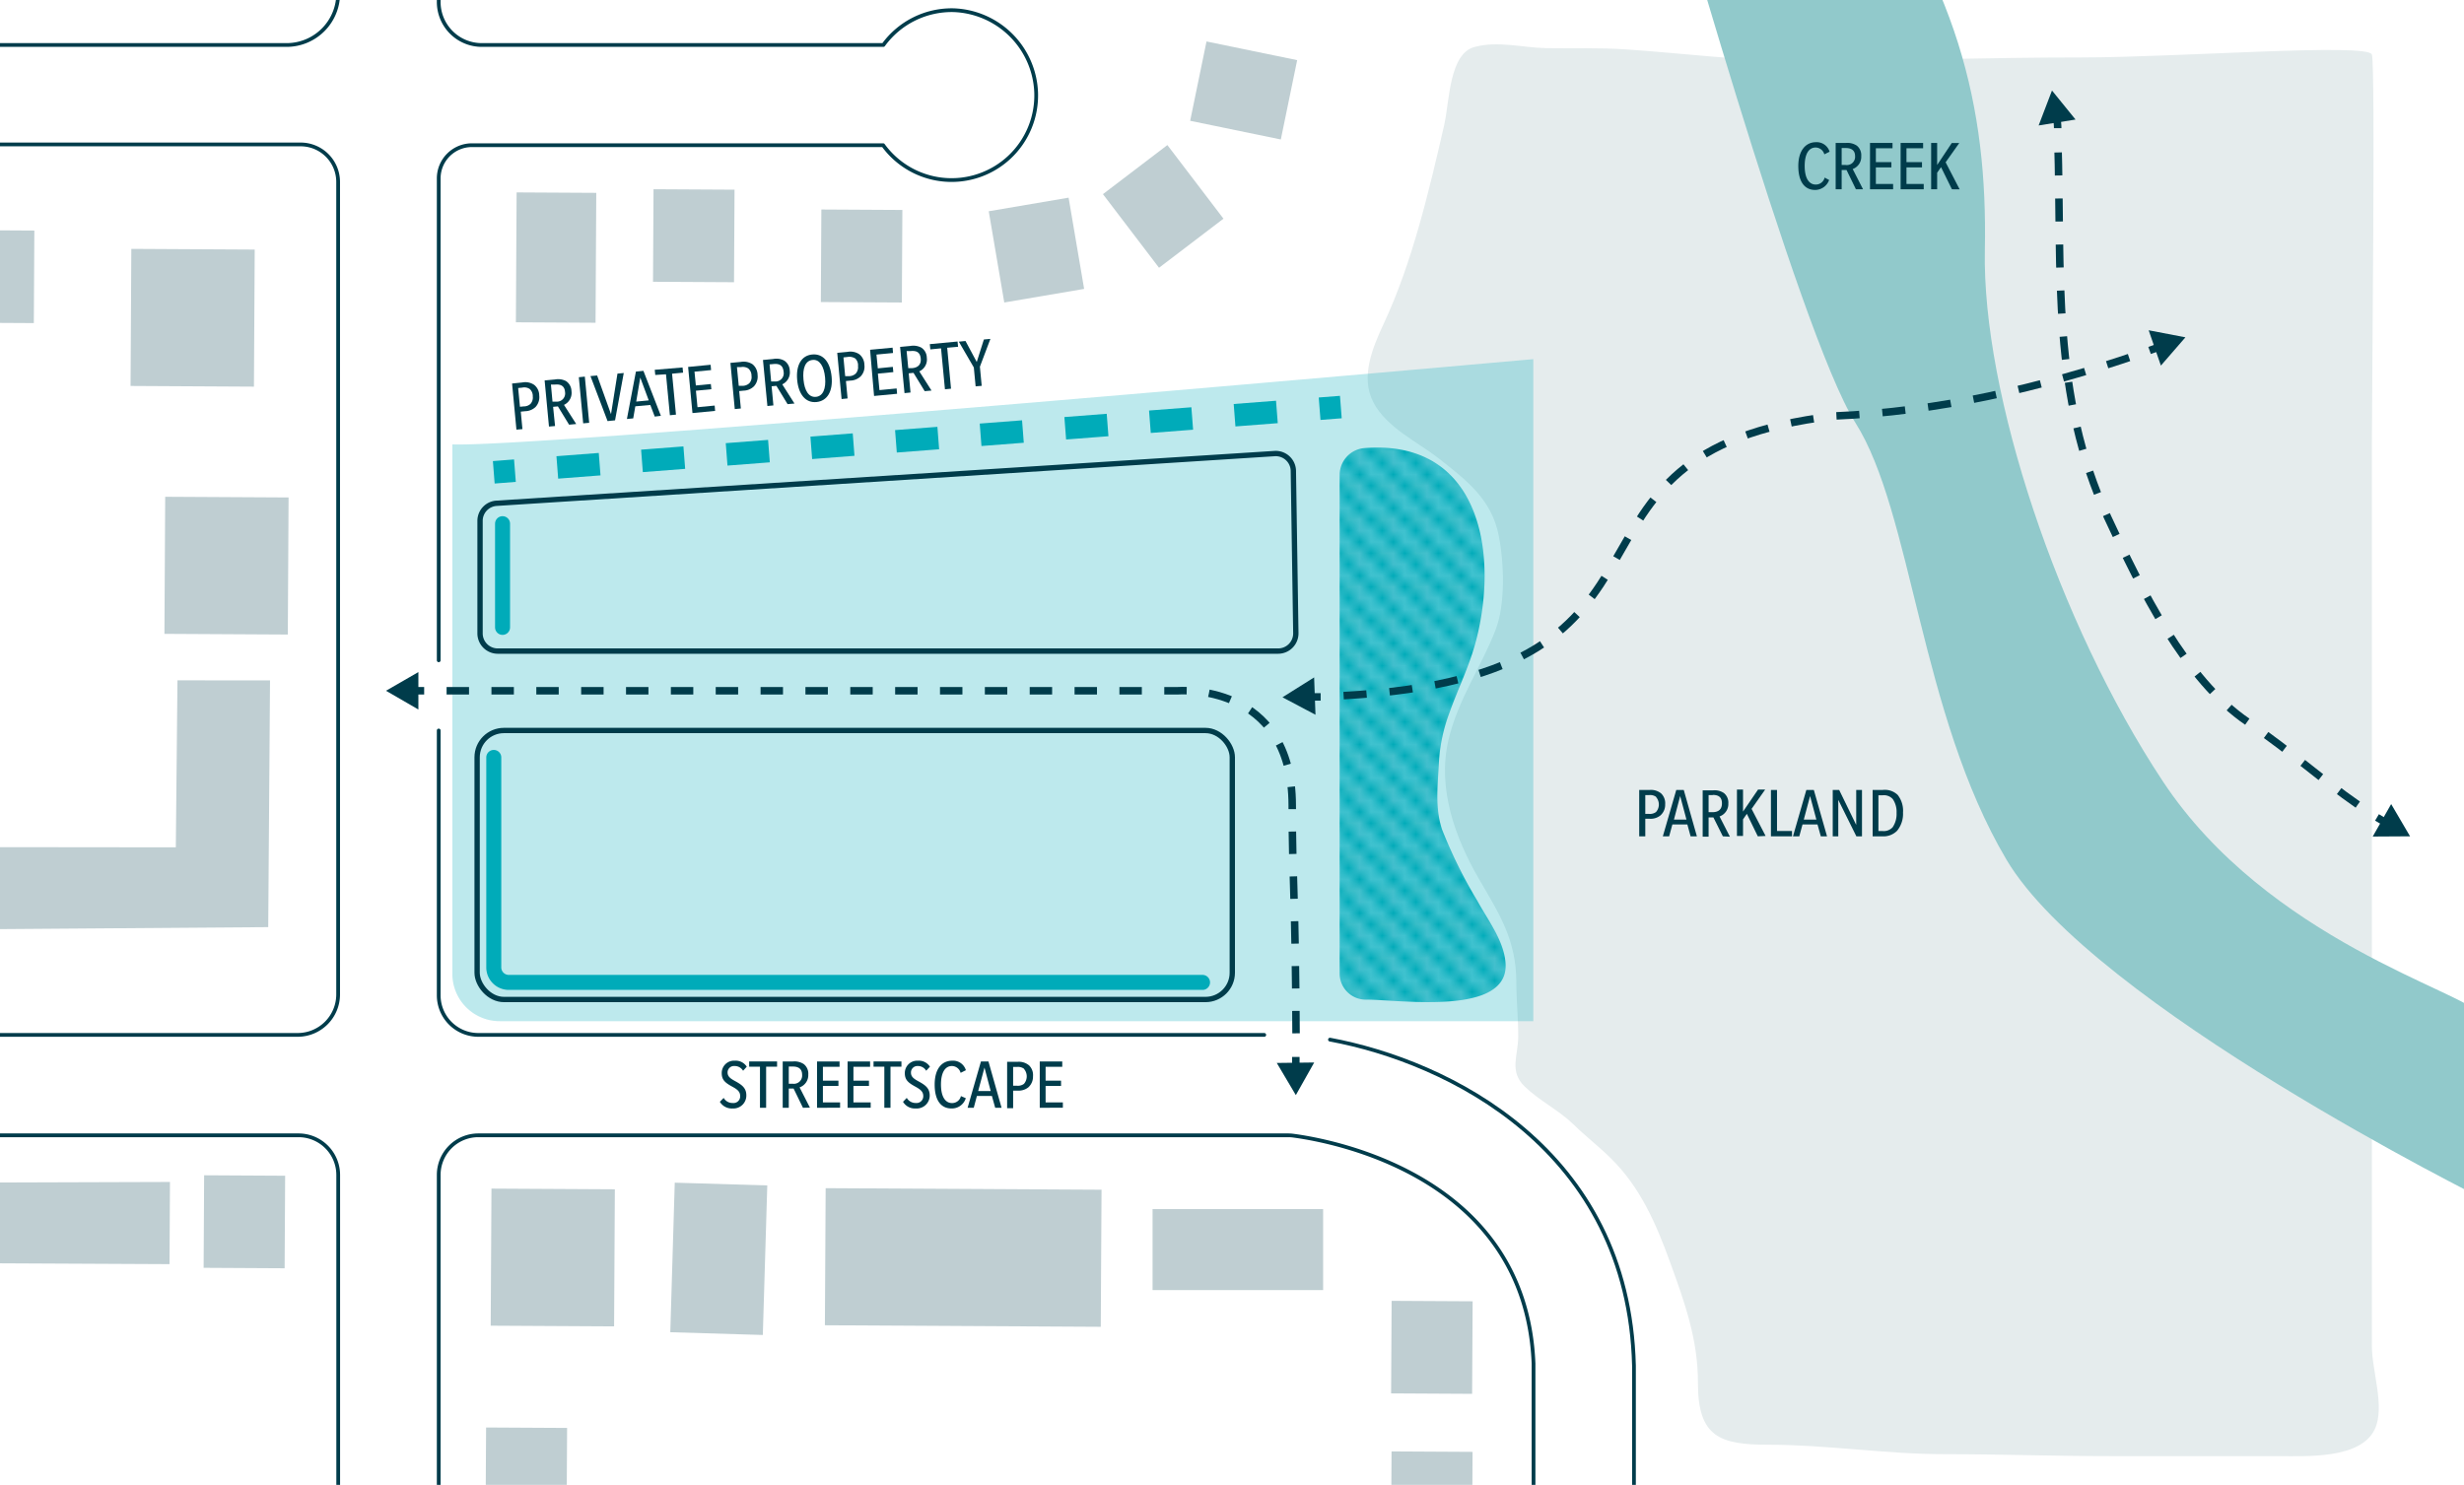<?xml version="1.0" encoding="UTF-8"?>
<svg xmlns="http://www.w3.org/2000/svg" xmlns:xlink="http://www.w3.org/1999/xlink" viewBox="0 0 328.5 198">
  <defs>
    <style>.cls-1,.cls-10,.cls-11,.cls-13,.cls-14,.cls-15,.cls-16,.cls-18,.cls-7,.cls-8{fill:none;}.cls-2,.cls-3{fill:#fff;}.cls-13,.cls-14,.cls-15,.cls-2{stroke:#00abb9;}.cls-13,.cls-14,.cls-15,.cls-16,.cls-18,.cls-2,.cls-7,.cls-8{stroke-miterlimit:10;}.cls-10,.cls-2{stroke-width:0.5px;}.cls-4{fill:#e5eced;}.cls-5{fill:#00abb9;fill-opacity:0.26;}.cls-6{fill:#91c9cb;}.cls-10,.cls-11,.cls-16,.cls-18,.cls-7,.cls-8{stroke:#003c4b;}.cls-8{stroke-dasharray:3.07 3.07;}.cls-9{fill:#003c4b;}.cls-10,.cls-15{stroke-linecap:round;}.cls-10,.cls-11{stroke-linejoin:round;}.cls-11{stroke-width:0.71px;}.cls-12{fill:url(#New_Pattern_14_copy);}.cls-13,.cls-14{stroke-width:3px;}.cls-14{stroke-dasharray:5.66 5.66;}.cls-15{stroke-width:2px;}.cls-16{stroke-dasharray:2.99 2.99;}.cls-17{fill:#bfced2;}.cls-18{stroke-dasharray:3.07 3.07;}</style>
    <pattern id="New_Pattern_14_copy" data-name="New Pattern 14 copy" width="2.88" height="2.88" patternTransform="translate(-3.99 -0.49) scale(1.5)" patternUnits="userSpaceOnUse" viewBox="0 0 2.88 2.88">
      <rect class="cls-1" width="2.88" height="2.88"></rect>
      <line class="cls-2" x1="2.61" y1="2.61" x2="52.11" y2="52.11"></line>
      <line class="cls-2" x1="-0.27" y1="2.61" x2="49.23" y2="52.11"></line>
      <line class="cls-2" x1="-3.15" y1="2.61" x2="46.35" y2="52.11"></line>
      <line class="cls-2" x1="-6.03" y1="2.61" x2="43.47" y2="52.11"></line>
      <line class="cls-2" x1="-8.91" y1="2.61" x2="40.59" y2="52.11"></line>
      <line class="cls-2" x1="-11.79" y1="2.61" x2="37.71" y2="52.11"></line>
      <line class="cls-2" x1="-14.67" y1="2.61" x2="34.83" y2="52.11"></line>
      <line class="cls-2" x1="-17.55" y1="2.61" x2="31.95" y2="52.11"></line>
      <line class="cls-2" x1="-20.43" y1="2.61" x2="29.07" y2="52.11"></line>
      <line class="cls-2" x1="-23.31" y1="2.61" x2="26.19" y2="52.11"></line>
      <line class="cls-2" x1="-26.19" y1="2.61" x2="23.31" y2="52.11"></line>
      <line class="cls-2" x1="-29.07" y1="2.61" x2="20.43" y2="52.11"></line>
      <line class="cls-2" x1="-31.95" y1="2.61" x2="17.55" y2="52.11"></line>
      <line class="cls-2" x1="-34.83" y1="2.61" x2="14.67" y2="52.11"></line>
      <line class="cls-2" x1="-37.71" y1="2.61" x2="11.79" y2="52.11"></line>
      <line class="cls-2" x1="-40.59" y1="2.61" x2="8.91" y2="52.11"></line>
      <line class="cls-2" x1="-43.47" y1="2.61" x2="6.03" y2="52.11"></line>
      <line class="cls-2" x1="-46.35" y1="2.61" x2="3.15" y2="52.11"></line>
      <line class="cls-2" x1="-49.23" y1="2.61" x2="0.27" y2="52.11"></line>
      <line class="cls-2" x1="2.61" y1="-0.27" x2="52.11" y2="49.23"></line>
      <line class="cls-2" x1="-0.27" y1="-0.27" x2="49.23" y2="49.23"></line>
      <line class="cls-2" x1="-3.15" y1="-0.27" x2="46.35" y2="49.23"></line>
      <line class="cls-2" x1="-6.03" y1="-0.27" x2="43.47" y2="49.23"></line>
      <line class="cls-2" x1="-8.91" y1="-0.27" x2="40.59" y2="49.23"></line>
      <line class="cls-2" x1="-11.79" y1="-0.27" x2="37.71" y2="49.23"></line>
      <line class="cls-2" x1="-14.67" y1="-0.27" x2="34.83" y2="49.23"></line>
      <line class="cls-2" x1="-17.55" y1="-0.27" x2="31.95" y2="49.23"></line>
      <line class="cls-2" x1="-20.43" y1="-0.27" x2="29.07" y2="49.23"></line>
      <line class="cls-2" x1="-23.31" y1="-0.27" x2="26.19" y2="49.23"></line>
      <line class="cls-2" x1="-26.19" y1="-0.27" x2="23.31" y2="49.23"></line>
      <line class="cls-2" x1="-29.07" y1="-0.27" x2="20.43" y2="49.23"></line>
      <line class="cls-2" x1="-31.95" y1="-0.27" x2="17.55" y2="49.23"></line>
      <line class="cls-2" x1="-34.83" y1="-0.27" x2="14.67" y2="49.23"></line>
      <line class="cls-2" x1="-37.71" y1="-0.27" x2="11.79" y2="49.23"></line>
      <line class="cls-2" x1="-40.59" y1="-0.27" x2="8.91" y2="49.23"></line>
      <line class="cls-2" x1="-43.47" y1="-0.27" x2="6.03" y2="49.23"></line>
      <line class="cls-2" x1="-46.35" y1="-0.27" x2="3.15" y2="49.23"></line>
      <line class="cls-2" x1="-49.23" y1="-0.27" x2="0.27" y2="49.23"></line>
      <line class="cls-2" x1="2.61" y1="-3.15" x2="52.11" y2="46.35"></line>
      <line class="cls-2" x1="-0.27" y1="-3.15" x2="49.23" y2="46.35"></line>
      <line class="cls-2" x1="-3.15" y1="-3.15" x2="46.35" y2="46.35"></line>
      <line class="cls-2" x1="-6.03" y1="-3.15" x2="43.47" y2="46.35"></line>
      <line class="cls-2" x1="-8.91" y1="-3.15" x2="40.59" y2="46.35"></line>
      <line class="cls-2" x1="-11.79" y1="-3.15" x2="37.71" y2="46.35"></line>
      <line class="cls-2" x1="-14.67" y1="-3.15" x2="34.83" y2="46.35"></line>
      <line class="cls-2" x1="-17.55" y1="-3.15" x2="31.95" y2="46.35"></line>
      <line class="cls-2" x1="-20.43" y1="-3.15" x2="29.07" y2="46.35"></line>
      <line class="cls-2" x1="-23.31" y1="-3.15" x2="26.19" y2="46.35"></line>
      <line class="cls-2" x1="-26.19" y1="-3.15" x2="23.31" y2="46.35"></line>
      <line class="cls-2" x1="-29.07" y1="-3.15" x2="20.43" y2="46.35"></line>
      <line class="cls-2" x1="-31.95" y1="-3.15" x2="17.55" y2="46.35"></line>
      <line class="cls-2" x1="-34.83" y1="-3.15" x2="14.67" y2="46.35"></line>
      <line class="cls-2" x1="-37.71" y1="-3.15" x2="11.79" y2="46.35"></line>
      <line class="cls-2" x1="-40.59" y1="-3.15" x2="8.91" y2="46.35"></line>
      <line class="cls-2" x1="-43.47" y1="-3.15" x2="6.03" y2="46.35"></line>
      <line class="cls-2" x1="-46.35" y1="-3.15" x2="3.15" y2="46.35"></line>
      <line class="cls-2" x1="-49.23" y1="-3.15" x2="0.27" y2="46.35"></line>
      <line class="cls-2" x1="2.61" y1="-6.03" x2="52.11" y2="43.47"></line>
      <line class="cls-2" x1="-0.27" y1="-6.03" x2="49.23" y2="43.47"></line>
      <line class="cls-2" x1="-3.15" y1="-6.03" x2="46.35" y2="43.47"></line>
      <line class="cls-2" x1="-6.03" y1="-6.03" x2="43.47" y2="43.47"></line>
      <line class="cls-2" x1="-8.91" y1="-6.03" x2="40.59" y2="43.47"></line>
      <line class="cls-2" x1="-11.79" y1="-6.03" x2="37.71" y2="43.47"></line>
      <line class="cls-2" x1="-14.67" y1="-6.03" x2="34.83" y2="43.47"></line>
      <line class="cls-2" x1="-17.55" y1="-6.03" x2="31.95" y2="43.47"></line>
      <line class="cls-2" x1="-20.43" y1="-6.03" x2="29.07" y2="43.47"></line>
      <line class="cls-2" x1="-23.31" y1="-6.03" x2="26.19" y2="43.47"></line>
      <line class="cls-2" x1="-26.19" y1="-6.03" x2="23.31" y2="43.47"></line>
      <line class="cls-2" x1="-29.07" y1="-6.03" x2="20.43" y2="43.47"></line>
      <line class="cls-2" x1="-31.95" y1="-6.03" x2="17.55" y2="43.47"></line>
      <line class="cls-2" x1="-34.83" y1="-6.03" x2="14.67" y2="43.47"></line>
      <line class="cls-2" x1="-37.71" y1="-6.03" x2="11.79" y2="43.47"></line>
      <line class="cls-2" x1="-40.59" y1="-6.03" x2="8.91" y2="43.47"></line>
      <line class="cls-2" x1="-43.47" y1="-6.03" x2="6.03" y2="43.47"></line>
      <line class="cls-2" x1="-46.35" y1="-6.03" x2="3.15" y2="43.47"></line>
      <line class="cls-2" x1="-49.23" y1="-6.03" x2="0.27" y2="43.47"></line>
      <line class="cls-2" x1="2.61" y1="-8.91" x2="52.11" y2="40.59"></line>
      <line class="cls-2" x1="-0.27" y1="-8.91" x2="49.23" y2="40.59"></line>
      <line class="cls-2" x1="-3.15" y1="-8.91" x2="46.35" y2="40.59"></line>
      <line class="cls-2" x1="-6.03" y1="-8.91" x2="43.47" y2="40.59"></line>
      <line class="cls-2" x1="-8.91" y1="-8.91" x2="40.59" y2="40.59"></line>
      <line class="cls-2" x1="-11.79" y1="-8.91" x2="37.71" y2="40.59"></line>
      <line class="cls-2" x1="-14.67" y1="-8.91" x2="34.83" y2="40.59"></line>
      <line class="cls-2" x1="-17.55" y1="-8.91" x2="31.95" y2="40.59"></line>
      <line class="cls-2" x1="-20.43" y1="-8.91" x2="29.07" y2="40.59"></line>
      <line class="cls-2" x1="-23.31" y1="-8.91" x2="26.19" y2="40.59"></line>
      <line class="cls-2" x1="-26.19" y1="-8.91" x2="23.31" y2="40.59"></line>
      <line class="cls-2" x1="-29.07" y1="-8.91" x2="20.43" y2="40.59"></line>
      <line class="cls-2" x1="-31.95" y1="-8.91" x2="17.55" y2="40.59"></line>
      <line class="cls-2" x1="-34.83" y1="-8.91" x2="14.67" y2="40.59"></line>
      <line class="cls-2" x1="-37.71" y1="-8.91" x2="11.79" y2="40.59"></line>
      <line class="cls-2" x1="-40.59" y1="-8.91" x2="8.91" y2="40.59"></line>
      <line class="cls-2" x1="-43.47" y1="-8.91" x2="6.03" y2="40.59"></line>
      <line class="cls-2" x1="-46.35" y1="-8.91" x2="3.15" y2="40.59"></line>
      <line class="cls-2" x1="-49.23" y1="-8.91" x2="0.27" y2="40.59"></line>
      <line class="cls-2" x1="2.61" y1="-11.79" x2="52.11" y2="37.71"></line>
      <line class="cls-2" x1="-0.27" y1="-11.79" x2="49.23" y2="37.71"></line>
      <line class="cls-2" x1="-3.15" y1="-11.79" x2="46.35" y2="37.71"></line>
      <line class="cls-2" x1="-6.03" y1="-11.79" x2="43.47" y2="37.71"></line>
      <line class="cls-2" x1="-8.91" y1="-11.79" x2="40.59" y2="37.71"></line>
      <line class="cls-2" x1="-11.79" y1="-11.79" x2="37.71" y2="37.71"></line>
      <line class="cls-2" x1="-14.67" y1="-11.79" x2="34.83" y2="37.71"></line>
      <line class="cls-2" x1="-17.55" y1="-11.79" x2="31.95" y2="37.71"></line>
      <line class="cls-2" x1="-20.43" y1="-11.79" x2="29.07" y2="37.71"></line>
      <line class="cls-2" x1="-23.31" y1="-11.79" x2="26.19" y2="37.71"></line>
      <line class="cls-2" x1="-26.19" y1="-11.79" x2="23.31" y2="37.71"></line>
      <line class="cls-2" x1="-29.07" y1="-11.79" x2="20.43" y2="37.71"></line>
      <line class="cls-2" x1="-31.95" y1="-11.79" x2="17.55" y2="37.71"></line>
      <line class="cls-2" x1="-34.83" y1="-11.79" x2="14.67" y2="37.71"></line>
      <line class="cls-2" x1="-37.71" y1="-11.79" x2="11.79" y2="37.71"></line>
      <line class="cls-2" x1="-40.59" y1="-11.79" x2="8.91" y2="37.71"></line>
      <line class="cls-2" x1="-43.47" y1="-11.79" x2="6.03" y2="37.71"></line>
      <line class="cls-2" x1="-46.35" y1="-11.79" x2="3.15" y2="37.71"></line>
      <line class="cls-2" x1="-49.23" y1="-11.79" x2="0.27" y2="37.71"></line>
      <line class="cls-2" x1="2.61" y1="-14.67" x2="52.11" y2="34.83"></line>
      <line class="cls-2" x1="-0.27" y1="-14.67" x2="49.23" y2="34.83"></line>
      <line class="cls-2" x1="-3.15" y1="-14.67" x2="46.35" y2="34.83"></line>
      <line class="cls-2" x1="-6.03" y1="-14.67" x2="43.47" y2="34.83"></line>
      <line class="cls-2" x1="-8.91" y1="-14.67" x2="40.59" y2="34.83"></line>
      <line class="cls-2" x1="-11.79" y1="-14.67" x2="37.71" y2="34.83"></line>
      <line class="cls-2" x1="-14.67" y1="-14.67" x2="34.83" y2="34.83"></line>
      <line class="cls-2" x1="-17.55" y1="-14.67" x2="31.95" y2="34.83"></line>
      <line class="cls-2" x1="-20.43" y1="-14.67" x2="29.07" y2="34.83"></line>
      <line class="cls-2" x1="-23.31" y1="-14.67" x2="26.19" y2="34.83"></line>
      <line class="cls-2" x1="-26.19" y1="-14.67" x2="23.31" y2="34.83"></line>
      <line class="cls-2" x1="-29.07" y1="-14.67" x2="20.43" y2="34.83"></line>
      <line class="cls-2" x1="-31.95" y1="-14.67" x2="17.55" y2="34.83"></line>
      <line class="cls-2" x1="-34.83" y1="-14.67" x2="14.67" y2="34.83"></line>
      <line class="cls-2" x1="-37.71" y1="-14.67" x2="11.79" y2="34.83"></line>
      <line class="cls-2" x1="-40.59" y1="-14.67" x2="8.91" y2="34.83"></line>
      <line class="cls-2" x1="-43.47" y1="-14.67" x2="6.03" y2="34.83"></line>
      <line class="cls-2" x1="-46.35" y1="-14.67" x2="3.15" y2="34.83"></line>
      <line class="cls-2" x1="-49.23" y1="-14.67" x2="0.27" y2="34.83"></line>
      <line class="cls-2" x1="2.61" y1="-17.55" x2="52.11" y2="31.95"></line>
      <line class="cls-2" x1="-0.27" y1="-17.55" x2="49.23" y2="31.95"></line>
      <line class="cls-2" x1="-3.15" y1="-17.55" x2="46.35" y2="31.95"></line>
      <line class="cls-2" x1="-6.03" y1="-17.55" x2="43.47" y2="31.95"></line>
      <line class="cls-2" x1="-8.91" y1="-17.55" x2="40.59" y2="31.95"></line>
      <line class="cls-2" x1="-11.79" y1="-17.55" x2="37.71" y2="31.95"></line>
      <line class="cls-2" x1="-14.67" y1="-17.55" x2="34.83" y2="31.95"></line>
      <line class="cls-2" x1="-17.55" y1="-17.55" x2="31.95" y2="31.95"></line>
      <line class="cls-2" x1="-20.43" y1="-17.55" x2="29.07" y2="31.95"></line>
      <line class="cls-2" x1="-23.31" y1="-17.55" x2="26.19" y2="31.95"></line>
      <line class="cls-2" x1="-26.19" y1="-17.55" x2="23.31" y2="31.95"></line>
      <line class="cls-2" x1="-29.07" y1="-17.55" x2="20.43" y2="31.95"></line>
      <line class="cls-2" x1="-31.95" y1="-17.55" x2="17.55" y2="31.95"></line>
      <line class="cls-2" x1="-34.83" y1="-17.55" x2="14.67" y2="31.95"></line>
      <line class="cls-2" x1="-37.71" y1="-17.55" x2="11.79" y2="31.95"></line>
      <line class="cls-2" x1="-40.59" y1="-17.55" x2="8.91" y2="31.95"></line>
      <line class="cls-2" x1="-43.47" y1="-17.55" x2="6.03" y2="31.95"></line>
      <line class="cls-2" x1="-46.35" y1="-17.55" x2="3.15" y2="31.95"></line>
      <line class="cls-2" x1="-49.23" y1="-17.55" x2="0.27" y2="31.95"></line>
      <line class="cls-2" x1="2.61" y1="-20.43" x2="52.11" y2="29.07"></line>
      <line class="cls-2" x1="-0.27" y1="-20.43" x2="49.23" y2="29.07"></line>
      <line class="cls-2" x1="-3.15" y1="-20.43" x2="46.35" y2="29.07"></line>
      <line class="cls-2" x1="-6.03" y1="-20.43" x2="43.47" y2="29.07"></line>
      <line class="cls-2" x1="-8.91" y1="-20.43" x2="40.59" y2="29.07"></line>
      <line class="cls-2" x1="-11.79" y1="-20.43" x2="37.71" y2="29.07"></line>
      <line class="cls-2" x1="-14.67" y1="-20.43" x2="34.83" y2="29.07"></line>
      <line class="cls-2" x1="-17.55" y1="-20.43" x2="31.95" y2="29.07"></line>
      <line class="cls-2" x1="-20.43" y1="-20.43" x2="29.07" y2="29.07"></line>
      <line class="cls-2" x1="-23.31" y1="-20.43" x2="26.19" y2="29.07"></line>
      <line class="cls-2" x1="-26.19" y1="-20.43" x2="23.31" y2="29.07"></line>
      <line class="cls-2" x1="-29.07" y1="-20.43" x2="20.43" y2="29.07"></line>
      <line class="cls-2" x1="-31.95" y1="-20.43" x2="17.55" y2="29.07"></line>
      <line class="cls-2" x1="-34.83" y1="-20.43" x2="14.67" y2="29.07"></line>
      <line class="cls-2" x1="-37.71" y1="-20.43" x2="11.79" y2="29.07"></line>
      <line class="cls-2" x1="-40.59" y1="-20.43" x2="8.91" y2="29.07"></line>
      <line class="cls-2" x1="-43.47" y1="-20.43" x2="6.03" y2="29.07"></line>
      <line class="cls-2" x1="-46.35" y1="-20.43" x2="3.15" y2="29.07"></line>
      <line class="cls-2" x1="-49.23" y1="-20.43" x2="0.27" y2="29.07"></line>
      <line class="cls-2" x1="2.61" y1="-23.31" x2="52.11" y2="26.19"></line>
      <line class="cls-2" x1="-0.27" y1="-23.31" x2="49.23" y2="26.19"></line>
      <line class="cls-2" x1="-3.15" y1="-23.31" x2="46.35" y2="26.19"></line>
      <line class="cls-2" x1="-6.03" y1="-23.31" x2="43.47" y2="26.19"></line>
      <line class="cls-2" x1="-8.91" y1="-23.31" x2="40.59" y2="26.19"></line>
      <line class="cls-2" x1="-11.79" y1="-23.31" x2="37.71" y2="26.19"></line>
      <line class="cls-2" x1="-14.67" y1="-23.31" x2="34.83" y2="26.19"></line>
      <line class="cls-2" x1="-17.55" y1="-23.31" x2="31.95" y2="26.19"></line>
      <line class="cls-2" x1="-20.43" y1="-23.31" x2="29.07" y2="26.19"></line>
      <line class="cls-2" x1="-23.31" y1="-23.31" x2="26.19" y2="26.19"></line>
      <line class="cls-2" x1="-26.19" y1="-23.31" x2="23.31" y2="26.19"></line>
      <line class="cls-2" x1="-29.07" y1="-23.31" x2="20.43" y2="26.19"></line>
      <line class="cls-2" x1="-31.95" y1="-23.31" x2="17.55" y2="26.19"></line>
      <line class="cls-2" x1="-34.83" y1="-23.31" x2="14.67" y2="26.19"></line>
      <line class="cls-2" x1="-37.71" y1="-23.31" x2="11.79" y2="26.19"></line>
      <line class="cls-2" x1="-40.59" y1="-23.31" x2="8.91" y2="26.19"></line>
      <line class="cls-2" x1="-43.47" y1="-23.31" x2="6.03" y2="26.19"></line>
      <line class="cls-2" x1="-46.35" y1="-23.31" x2="3.15" y2="26.19"></line>
      <line class="cls-2" x1="-49.23" y1="-23.31" x2="0.27" y2="26.19"></line>
      <line class="cls-2" x1="2.61" y1="-26.19" x2="52.11" y2="23.31"></line>
      <line class="cls-2" x1="-0.27" y1="-26.19" x2="49.23" y2="23.31"></line>
      <line class="cls-2" x1="-3.15" y1="-26.19" x2="46.35" y2="23.31"></line>
      <line class="cls-2" x1="-6.03" y1="-26.19" x2="43.47" y2="23.31"></line>
      <line class="cls-2" x1="-8.91" y1="-26.19" x2="40.59" y2="23.31"></line>
      <line class="cls-2" x1="-11.79" y1="-26.19" x2="37.71" y2="23.31"></line>
      <line class="cls-2" x1="-14.67" y1="-26.19" x2="34.83" y2="23.31"></line>
      <line class="cls-2" x1="-17.55" y1="-26.19" x2="31.95" y2="23.31"></line>
      <line class="cls-2" x1="-20.43" y1="-26.19" x2="29.07" y2="23.31"></line>
      <line class="cls-2" x1="-23.31" y1="-26.19" x2="26.19" y2="23.31"></line>
      <line class="cls-2" x1="-26.19" y1="-26.19" x2="23.31" y2="23.31"></line>
      <line class="cls-2" x1="-29.07" y1="-26.19" x2="20.43" y2="23.31"></line>
      <line class="cls-2" x1="-31.95" y1="-26.19" x2="17.55" y2="23.31"></line>
      <line class="cls-2" x1="-34.83" y1="-26.19" x2="14.67" y2="23.31"></line>
      <line class="cls-2" x1="-37.71" y1="-26.19" x2="11.79" y2="23.31"></line>
      <line class="cls-2" x1="-40.59" y1="-26.19" x2="8.91" y2="23.31"></line>
      <line class="cls-2" x1="-43.47" y1="-26.19" x2="6.03" y2="23.31"></line>
      <line class="cls-2" x1="-46.35" y1="-26.19" x2="3.15" y2="23.31"></line>
      <line class="cls-2" x1="-49.23" y1="-26.19" x2="0.27" y2="23.31"></line>
      <line class="cls-2" x1="2.61" y1="-29.07" x2="52.11" y2="20.43"></line>
      <line class="cls-2" x1="-0.27" y1="-29.07" x2="49.23" y2="20.43"></line>
      <line class="cls-2" x1="-3.15" y1="-29.07" x2="46.35" y2="20.43"></line>
      <line class="cls-2" x1="-6.03" y1="-29.07" x2="43.47" y2="20.43"></line>
      <line class="cls-2" x1="-8.91" y1="-29.07" x2="40.59" y2="20.43"></line>
      <line class="cls-2" x1="-11.79" y1="-29.07" x2="37.71" y2="20.43"></line>
      <line class="cls-2" x1="-14.67" y1="-29.07" x2="34.83" y2="20.43"></line>
      <line class="cls-2" x1="-17.55" y1="-29.07" x2="31.95" y2="20.43"></line>
      <line class="cls-2" x1="-20.43" y1="-29.07" x2="29.07" y2="20.43"></line>
      <line class="cls-2" x1="-23.31" y1="-29.07" x2="26.19" y2="20.43"></line>
      <line class="cls-2" x1="-26.19" y1="-29.07" x2="23.31" y2="20.43"></line>
      <line class="cls-2" x1="-29.07" y1="-29.07" x2="20.43" y2="20.43"></line>
      <line class="cls-2" x1="-31.95" y1="-29.07" x2="17.55" y2="20.43"></line>
      <line class="cls-2" x1="-34.83" y1="-29.07" x2="14.67" y2="20.43"></line>
      <line class="cls-2" x1="-37.71" y1="-29.07" x2="11.79" y2="20.43"></line>
      <line class="cls-2" x1="-40.59" y1="-29.07" x2="8.91" y2="20.43"></line>
      <line class="cls-2" x1="-43.47" y1="-29.07" x2="6.03" y2="20.43"></line>
      <line class="cls-2" x1="-46.35" y1="-29.07" x2="3.15" y2="20.43"></line>
      <line class="cls-2" x1="-49.23" y1="-29.07" x2="0.27" y2="20.43"></line>
      <line class="cls-2" x1="2.61" y1="-31.95" x2="52.11" y2="17.55"></line>
      <line class="cls-2" x1="-0.27" y1="-31.95" x2="49.23" y2="17.55"></line>
      <line class="cls-2" x1="-3.15" y1="-31.95" x2="46.35" y2="17.55"></line>
      <line class="cls-2" x1="-6.03" y1="-31.95" x2="43.47" y2="17.55"></line>
      <line class="cls-2" x1="-8.91" y1="-31.95" x2="40.59" y2="17.55"></line>
      <line class="cls-2" x1="-11.79" y1="-31.95" x2="37.71" y2="17.55"></line>
      <line class="cls-2" x1="-14.67" y1="-31.95" x2="34.83" y2="17.55"></line>
      <line class="cls-2" x1="-17.55" y1="-31.95" x2="31.95" y2="17.55"></line>
      <line class="cls-2" x1="-20.43" y1="-31.95" x2="29.07" y2="17.55"></line>
      <line class="cls-2" x1="-23.31" y1="-31.95" x2="26.19" y2="17.55"></line>
      <line class="cls-2" x1="-26.19" y1="-31.95" x2="23.31" y2="17.55"></line>
      <line class="cls-2" x1="-29.07" y1="-31.95" x2="20.43" y2="17.55"></line>
      <line class="cls-2" x1="-31.95" y1="-31.95" x2="17.55" y2="17.55"></line>
      <line class="cls-2" x1="-34.83" y1="-31.95" x2="14.67" y2="17.55"></line>
      <line class="cls-2" x1="-37.71" y1="-31.95" x2="11.79" y2="17.55"></line>
      <line class="cls-2" x1="-40.59" y1="-31.95" x2="8.91" y2="17.55"></line>
      <line class="cls-2" x1="-43.47" y1="-31.95" x2="6.03" y2="17.55"></line>
      <line class="cls-2" x1="-46.35" y1="-31.95" x2="3.15" y2="17.55"></line>
      <line class="cls-2" x1="-49.23" y1="-31.95" x2="0.27" y2="17.55"></line>
      <line class="cls-2" x1="2.61" y1="-34.83" x2="52.11" y2="14.67"></line>
      <line class="cls-2" x1="-0.27" y1="-34.83" x2="49.23" y2="14.67"></line>
      <line class="cls-2" x1="-3.15" y1="-34.83" x2="46.35" y2="14.67"></line>
      <line class="cls-2" x1="-6.03" y1="-34.83" x2="43.47" y2="14.67"></line>
      <line class="cls-2" x1="-8.91" y1="-34.83" x2="40.59" y2="14.67"></line>
      <line class="cls-2" x1="-11.79" y1="-34.83" x2="37.71" y2="14.67"></line>
      <line class="cls-2" x1="-14.67" y1="-34.83" x2="34.83" y2="14.67"></line>
      <line class="cls-2" x1="-17.55" y1="-34.83" x2="31.95" y2="14.67"></line>
      <line class="cls-2" x1="-20.43" y1="-34.83" x2="29.07" y2="14.67"></line>
      <line class="cls-2" x1="-23.31" y1="-34.83" x2="26.19" y2="14.67"></line>
      <line class="cls-2" x1="-26.19" y1="-34.83" x2="23.31" y2="14.67"></line>
      <line class="cls-2" x1="-29.07" y1="-34.83" x2="20.43" y2="14.67"></line>
      <line class="cls-2" x1="-31.95" y1="-34.83" x2="17.55" y2="14.67"></line>
      <line class="cls-2" x1="-34.83" y1="-34.83" x2="14.67" y2="14.67"></line>
      <line class="cls-2" x1="-37.71" y1="-34.83" x2="11.79" y2="14.67"></line>
      <line class="cls-2" x1="-40.59" y1="-34.83" x2="8.91" y2="14.67"></line>
      <line class="cls-2" x1="-43.47" y1="-34.83" x2="6.03" y2="14.67"></line>
      <line class="cls-2" x1="-46.35" y1="-34.83" x2="3.15" y2="14.67"></line>
      <line class="cls-2" x1="-49.23" y1="-34.83" x2="0.27" y2="14.67"></line>
      <line class="cls-2" x1="2.61" y1="-37.71" x2="52.11" y2="11.79"></line>
      <line class="cls-2" x1="-0.27" y1="-37.71" x2="49.23" y2="11.79"></line>
      <line class="cls-2" x1="-3.15" y1="-37.71" x2="46.35" y2="11.79"></line>
      <line class="cls-2" x1="-6.03" y1="-37.71" x2="43.47" y2="11.79"></line>
      <line class="cls-2" x1="-8.91" y1="-37.71" x2="40.59" y2="11.79"></line>
      <line class="cls-2" x1="-11.79" y1="-37.71" x2="37.71" y2="11.79"></line>
      <line class="cls-2" x1="-14.67" y1="-37.71" x2="34.83" y2="11.79"></line>
      <line class="cls-2" x1="-17.55" y1="-37.71" x2="31.95" y2="11.79"></line>
      <line class="cls-2" x1="-20.43" y1="-37.71" x2="29.07" y2="11.79"></line>
      <line class="cls-2" x1="-23.31" y1="-37.71" x2="26.19" y2="11.79"></line>
      <line class="cls-2" x1="-26.19" y1="-37.71" x2="23.31" y2="11.79"></line>
      <line class="cls-2" x1="-29.07" y1="-37.71" x2="20.43" y2="11.79"></line>
      <line class="cls-2" x1="-31.95" y1="-37.71" x2="17.55" y2="11.79"></line>
      <line class="cls-2" x1="-34.83" y1="-37.71" x2="14.67" y2="11.79"></line>
      <line class="cls-2" x1="-37.71" y1="-37.71" x2="11.79" y2="11.79"></line>
      <line class="cls-2" x1="-40.59" y1="-37.71" x2="8.91" y2="11.79"></line>
      <line class="cls-2" x1="-43.47" y1="-37.71" x2="6.03" y2="11.79"></line>
      <line class="cls-2" x1="-46.35" y1="-37.71" x2="3.15" y2="11.79"></line>
      <line class="cls-2" x1="-49.23" y1="-37.71" x2="0.27" y2="11.79"></line>
      <line class="cls-2" x1="2.61" y1="-40.59" x2="52.11" y2="8.91"></line>
      <line class="cls-2" x1="-0.27" y1="-40.59" x2="49.23" y2="8.91"></line>
      <line class="cls-2" x1="-3.15" y1="-40.59" x2="46.35" y2="8.91"></line>
      <line class="cls-2" x1="-6.03" y1="-40.59" x2="43.47" y2="8.91"></line>
      <line class="cls-2" x1="-8.91" y1="-40.59" x2="40.59" y2="8.91"></line>
      <line class="cls-2" x1="-11.79" y1="-40.59" x2="37.71" y2="8.91"></line>
      <line class="cls-2" x1="-14.67" y1="-40.59" x2="34.83" y2="8.91"></line>
      <line class="cls-2" x1="-17.55" y1="-40.59" x2="31.95" y2="8.91"></line>
      <line class="cls-2" x1="-20.43" y1="-40.59" x2="29.07" y2="8.91"></line>
      <line class="cls-2" x1="-23.31" y1="-40.59" x2="26.19" y2="8.91"></line>
      <line class="cls-2" x1="-26.19" y1="-40.59" x2="23.31" y2="8.91"></line>
      <line class="cls-2" x1="-29.07" y1="-40.59" x2="20.43" y2="8.91"></line>
      <line class="cls-2" x1="-31.95" y1="-40.59" x2="17.55" y2="8.91"></line>
      <line class="cls-2" x1="-34.83" y1="-40.59" x2="14.67" y2="8.91"></line>
      <line class="cls-2" x1="-37.71" y1="-40.59" x2="11.79" y2="8.91"></line>
      <line class="cls-2" x1="-40.59" y1="-40.59" x2="8.91" y2="8.91"></line>
      <line class="cls-2" x1="-43.47" y1="-40.59" x2="6.03" y2="8.91"></line>
      <line class="cls-2" x1="-46.35" y1="-40.59" x2="3.15" y2="8.91"></line>
      <line class="cls-2" x1="-49.23" y1="-40.59" x2="0.27" y2="8.91"></line>
      <line class="cls-2" x1="2.61" y1="-43.47" x2="52.11" y2="6.03"></line>
      <line class="cls-2" x1="-0.27" y1="-43.47" x2="49.23" y2="6.03"></line>
      <line class="cls-2" x1="-3.15" y1="-43.47" x2="46.35" y2="6.03"></line>
      <line class="cls-2" x1="-6.03" y1="-43.47" x2="43.47" y2="6.03"></line>
      <line class="cls-2" x1="-8.91" y1="-43.47" x2="40.59" y2="6.03"></line>
      <line class="cls-2" x1="-11.79" y1="-43.47" x2="37.71" y2="6.03"></line>
      <line class="cls-2" x1="-14.67" y1="-43.47" x2="34.83" y2="6.03"></line>
      <line class="cls-2" x1="-17.55" y1="-43.47" x2="31.95" y2="6.03"></line>
      <line class="cls-2" x1="-20.43" y1="-43.47" x2="29.07" y2="6.03"></line>
      <line class="cls-2" x1="-23.31" y1="-43.47" x2="26.19" y2="6.03"></line>
      <line class="cls-2" x1="-26.19" y1="-43.47" x2="23.31" y2="6.03"></line>
      <line class="cls-2" x1="-29.07" y1="-43.47" x2="20.43" y2="6.03"></line>
      <line class="cls-2" x1="-31.95" y1="-43.47" x2="17.55" y2="6.03"></line>
      <line class="cls-2" x1="-34.83" y1="-43.47" x2="14.67" y2="6.03"></line>
      <line class="cls-2" x1="-37.71" y1="-43.47" x2="11.79" y2="6.03"></line>
      <line class="cls-2" x1="-40.59" y1="-43.47" x2="8.91" y2="6.03"></line>
      <line class="cls-2" x1="-43.47" y1="-43.47" x2="6.03" y2="6.03"></line>
      <line class="cls-2" x1="-46.35" y1="-43.47" x2="3.15" y2="6.03"></line>
      <line class="cls-2" x1="-49.23" y1="-43.47" x2="0.27" y2="6.03"></line>
      <line class="cls-2" x1="2.61" y1="-46.35" x2="52.11" y2="3.15"></line>
      <line class="cls-2" x1="-0.27" y1="-46.35" x2="49.23" y2="3.15"></line>
      <line class="cls-2" x1="-3.15" y1="-46.35" x2="46.35" y2="3.15"></line>
      <line class="cls-2" x1="-6.03" y1="-46.35" x2="43.47" y2="3.15"></line>
      <line class="cls-2" x1="-8.91" y1="-46.35" x2="40.59" y2="3.15"></line>
      <line class="cls-2" x1="-11.79" y1="-46.35" x2="37.71" y2="3.15"></line>
      <line class="cls-2" x1="-14.67" y1="-46.35" x2="34.83" y2="3.15"></line>
      <line class="cls-2" x1="-17.55" y1="-46.35" x2="31.95" y2="3.15"></line>
      <line class="cls-2" x1="-20.43" y1="-46.35" x2="29.07" y2="3.15"></line>
      <line class="cls-2" x1="-23.31" y1="-46.35" x2="26.19" y2="3.15"></line>
      <line class="cls-2" x1="-26.19" y1="-46.35" x2="23.31" y2="3.15"></line>
      <line class="cls-2" x1="-29.07" y1="-46.35" x2="20.43" y2="3.15"></line>
      <line class="cls-2" x1="-31.95" y1="-46.35" x2="17.55" y2="3.15"></line>
      <line class="cls-2" x1="-34.83" y1="-46.35" x2="14.67" y2="3.15"></line>
      <line class="cls-2" x1="-37.71" y1="-46.35" x2="11.79" y2="3.15"></line>
      <line class="cls-2" x1="-40.59" y1="-46.35" x2="8.91" y2="3.15"></line>
      <line class="cls-2" x1="-43.47" y1="-46.35" x2="6.03" y2="3.15"></line>
      <line class="cls-2" x1="-46.35" y1="-46.35" x2="3.15" y2="3.15"></line>
      <line class="cls-2" x1="-49.23" y1="-46.35" x2="0.27" y2="3.15"></line>
      <line class="cls-2" x1="2.61" y1="-49.23" x2="52.11" y2="0.27"></line>
      <line class="cls-2" x1="-0.27" y1="-49.23" x2="49.23" y2="0.27"></line>
      <line class="cls-2" x1="-3.15" y1="-49.23" x2="46.35" y2="0.27"></line>
      <line class="cls-2" x1="-6.03" y1="-49.23" x2="43.47" y2="0.27"></line>
      <line class="cls-2" x1="-8.91" y1="-49.23" x2="40.59" y2="0.27"></line>
      <line class="cls-2" x1="-11.79" y1="-49.23" x2="37.71" y2="0.27"></line>
      <line class="cls-2" x1="-14.67" y1="-49.23" x2="34.83" y2="0.27"></line>
      <line class="cls-2" x1="-17.55" y1="-49.23" x2="31.95" y2="0.27"></line>
      <line class="cls-2" x1="-20.43" y1="-49.23" x2="29.07" y2="0.27"></line>
      <line class="cls-2" x1="-23.31" y1="-49.23" x2="26.19" y2="0.27"></line>
      <line class="cls-2" x1="-26.19" y1="-49.23" x2="23.31" y2="0.27"></line>
      <line class="cls-2" x1="-29.07" y1="-49.23" x2="20.43" y2="0.27"></line>
      <line class="cls-2" x1="-31.95" y1="-49.23" x2="17.55" y2="0.27"></line>
      <line class="cls-2" x1="-34.83" y1="-49.23" x2="14.67" y2="0.27"></line>
      <line class="cls-2" x1="-37.71" y1="-49.23" x2="11.79" y2="0.27"></line>
      <line class="cls-2" x1="-40.59" y1="-49.23" x2="8.91" y2="0.27"></line>
      <line class="cls-2" x1="-43.47" y1="-49.23" x2="6.03" y2="0.27"></line>
      <line class="cls-2" x1="-46.35" y1="-49.23" x2="3.15" y2="0.27"></line>
      <line class="cls-2" x1="-49.23" y1="-49.23" x2="0.27" y2="0.27"></line>
    </pattern>
  </defs>
  <g id="White_background" data-name="White background">
    <rect class="cls-3" width="328.5" height="198"></rect>
  </g>
  <g id="Graphic">
    <path class="cls-4" d="M192.49,16.9c-2,8.66-4.23,18.18-8,26.23-1.49,3.22-3.15,7.11-1.4,10.5s5.92,5.3,8.72,7.5c3.65,2.86,7.07,5.45,8,10.3.74,3.73.91,9.12-.44,12.61-1.94,5-5,9.22-6.27,14.67-1.49,6.42.89,13,4.06,18.47,2.8,4.82,5,8.17,5,13.9,0,2.39.26,4.75.25,7.1,0,2.62-1.26,4.66.88,6.72,1.91,1.85,4.47,3.1,6.45,5,1.61,1.59,3.45,3,5,4.54,3.94,3.85,6.08,8.8,7.9,13.83,1.95,5.37,3.76,10.38,3.73,16.17,0,7.19,2.93,8.21,9.4,8.21,7.9,0,15.62,1.27,23.58,1.26,7.34,0,14.61.26,22,.26h22.38c3.73,0,11,.42,12.88-3.6,1.39-3-.39-7.71-.39-11.11V59.35c0-7.39.49-50.52,0-52.08s-25.95.39-38.68.39-25.22.45-37.84.45c-7.65,0-15.24-1-22.86-1.52-3.59-.25-7.14-.11-10.7-.17-3.16-.06-6.4-1-9.54-.16-3.35.86-3.36,7.13-4,10.1Z"></path>
    <path class="cls-5" d="M183,136.17h21.42V47.89S72.09,59.72,60.31,59.26v70.62a6.3,6.3,0,0,0,6.3,6.29H183Z"></path>
    <path class="cls-6" d="M245.8-22.28C261-2.61,265,14.29,264.62,33.35S274.33,83,288.36,104.2s40.47,28.11,42.07,30.93c1.46,2.57-1.36,27.91.78,24.81,0,0-52.2-25.89-63.71-45.31s-12.59-46.39-20.14-58.26-26-77.93-26-77.93Z"></path>
    <path class="cls-7" d="M318.18,109.76,316.9,109"></path>
    <path class="cls-8" d="M314.34,107.29c-4.88-3.38-8.59-6.83-14.65-11C291.31,90.62,285.4,78.48,281,69c-7.55-16.36-6.11-32.52-6.65-50.39"></path>
    <path class="cls-7" d="M274.33,17.09c0-.51-.07-1-.13-1.49"></path>
    <polygon class="cls-9" points="318.79 107.22 321.31 111.52 316.33 111.55 318.79 107.22"></polygon>
    <polygon class="cls-9" points="276.71 15.94 273.57 12.07 271.79 16.73 276.71 15.94"></polygon>
    <path class="cls-10" d="M-65.93,151.39H39.82a5.29,5.29,0,0,1,5.27,5.28v55"></path>
    <path class="cls-10" d="M58.49,211.67v-55a5.28,5.28,0,0,1,5.27-5.28h108a5.21,5.21,0,0,1,.69.05c5.17.69,31,5.4,32,30.38,0,.89,0,23.73,0,30.71"></path>
    <path class="cls-11" d="M172.43,62.79l.33,21.64a2.36,2.36,0,0,1-2.35,2.39H66.32A2.36,2.36,0,0,1,64,84.46v-15a2.35,2.35,0,0,1,2.2-2.35l103.76-6.63A2.35,2.35,0,0,1,172.43,62.79Z"></path>
    <rect class="cls-11" x="63.61" y="97.41" width="100.68" height="35.87" rx="3.57"></rect>
    <path class="cls-12" d="M193.22,95.1a22.3,22.3,0,0,0-1.38,6.52c-.14,3-.57,6,.42,9a63.83,63.83,0,0,0,4.67,9.45c1.44,2.63,3.58,5.37,3.79,8.36.51,7.1-14.09,4.87-18.52,4.87a3.5,3.5,0,0,1-3.6-3.39V63.33a3.6,3.6,0,0,1,3.31-3.58c15.15-1.21,18,13.55,14.9,25.6C195.9,88.87,194.35,91.89,193.22,95.1Z"></path>
    <line class="cls-13" x1="65.83" y1="62.98" x2="68.65" y2="62.76"></line>
    <line class="cls-14" x1="74.3" y1="62.33" x2="173.11" y2="54.71"></line>
    <line class="cls-13" x1="175.93" y1="54.5" x2="178.76" y2="54.28"></line>
    <path class="cls-15" d="M65.83,101v28a2,2,0,0,0,2,2h92.49"></path>
    <line class="cls-15" x1="67" y1="69.83" x2="67" y2="83.66"></line>
    <line class="cls-7" x1="55.05" y1="92.11" x2="56.55" y2="92.11"></line>
    <path class="cls-16" d="M59.54,92.11H157s15.28-1.22,15.28,15.29c0,10.23.44,11.35.52,32"></path>
    <path class="cls-7" d="M172.76,140.94v1.5"></path>
    <polygon class="cls-9" points="55.78 94.61 51.46 92.11 55.78 89.62 55.78 94.61"></polygon>
    <polygon class="cls-9" points="170.22 141.74 172.76 146.03 175.21 141.68 170.22 141.74"></polygon>
    <path class="cls-10" d="M-43.57,6H38.21A6.88,6.88,0,0,0,45.09-.91V-15.86"></path>
    <path class="cls-10" d="M177.31,138.63c15.71,2.91,39.83,14.64,40.53,43.47,0,.69,0,28.5,0,30.43"></path>
    <path class="cls-10" d="M58.49,97.41v35.31A5.28,5.28,0,0,0,63.76,138H168.55"></path>
    <path class="cls-10" d="M58.49-15.86V.23A5.74,5.74,0,0,0,64.23,6h53.54a11.27,11.27,0,0,1,9.37-4.64,11.42,11.42,0,0,1,11,11,11.28,11.28,0,0,1-20.4,7H62.92a4.43,4.43,0,0,0-4.43,4.43V88.05"></path>
    <path class="cls-10" d="M-43.57,19.26H40.08a5,5,0,0,1,5,5V132.6a5.4,5.4,0,0,1-5.4,5.4H-65.93"></path>
    <rect class="cls-17" x="26.41" y="157.53" width="12.34" height="10.8" transform="translate(195.69 131.25) rotate(90.32)"></rect>
    <rect class="cls-17" x="65.47" y="29.04" width="17.32" height="10.62" transform="translate(108.9 -39.59) rotate(90.32)"></rect>
    <rect class="cls-17" x="64.01" y="191.16" width="12.34" height="10.8" transform="translate(267.12 127.47) rotate(90.32)"></rect>
    <rect class="cls-17" x="89.67" y="157.88" width="12.34" height="19.95" transform="translate(5.04 -2.78) rotate(1.71)"></rect>
    <rect class="cls-17" x="153.66" y="161.23" width="22.74" height="10.8"></rect>
    <rect class="cls-17" x="184.72" y="174.27" width="12.34" height="10.8" transform="translate(371.63 -10.22) rotate(90.32)"></rect>
    <rect class="cls-17" x="184.72" y="194.35" width="12.34" height="10.8" transform="translate(391.7 9.97) rotate(90.32)"></rect>
    <polygon class="cls-17" points="-5.57 168.43 22.6 168.57 22.66 157.61 -17.85 157.74 -18.22 190.64 -5.88 190.7 -5.57 168.43"></polygon>
    <rect class="cls-17" x="16.54" y="34.16" width="18.28" height="16.45" transform="translate(68.21 16.93) rotate(90.32)"></rect>
    <rect class="cls-17" x="21.06" y="67.2" width="18.28" height="16.45" transform="translate(105.79 45.65) rotate(90.32)"></rect>
    <rect class="cls-17" x="64.55" y="159.46" width="18.28" height="16.45" transform="translate(241.79 94.93) rotate(90.32)"></rect>
    <rect class="cls-17" x="119.27" y="149.3" width="18.28" height="36.78" transform="translate(296.82 40.21) rotate(90.32)"></rect>
    <rect class="cls-17" x="159.63" y="6.67" width="12.34" height="10.8" transform="translate(5.85 -33.21) rotate(11.64)"></rect>
    <rect class="cls-17" x="148.91" y="22.13" width="12.34" height="10.8" transform="translate(83 -112.52) rotate(52.7)"></rect>
    <rect class="cls-17" x="86.32" y="26.04" width="12.34" height="10.8" transform="translate(124.45 -60.88) rotate(90.32)"></rect>
    <rect class="cls-17" x="108.7" y="28.74" width="12.34" height="10.8" transform="translate(149.65 -80.54) rotate(90.32)"></rect>
    <rect class="cls-17" x="-7.02" y="31.49" width="12.34" height="10.8" transform="translate(36.03 37.94) rotate(90.32)"></rect>
    <rect class="cls-17" x="132" y="27.95" width="12.34" height="10.8" transform="translate(147.87 -108.46) rotate(80.34)"></rect>
    <polygon class="cls-17" points="23.44 112.99 -4.73 112.96 -4.75 123.93 35.76 123.63 36 90.73 23.66 90.72 23.44 112.99"></polygon>
    <path class="cls-7" d="M174.57,92.93l1.5,0"></path>
    <path class="cls-18" d="M179.13,92.76c50.47-2.85,24.09-32.47,65.39-37.29,13.77-.56,27.51-3.72,40.62-8.23"></path>
    <path class="cls-7" d="M286.58,46.73l1.41-.5"></path>
    <polygon class="cls-9" points="175.38 95.31 170.98 92.98 175.2 90.33 175.38 95.31"></polygon>
    <polygon class="cls-9" points="288.09 48.75 291.36 44.98 286.46 44.04 288.09 48.75"></polygon>
  </g>
  <g id="EN">
    <path class="cls-9" d="M97.67,147.81a1.85,1.85,0,0,1-1.7-.89l.51-.52a1.34,1.34,0,0,0,1.2.68.89.89,0,0,0,1-.92c0-.59-.37-.88-1-1.23-1-.54-1.46-.92-1.46-1.83a1.64,1.64,0,0,1,1.74-1.66,1.75,1.75,0,0,1,1.6.8l-.49.54a1.3,1.3,0,0,0-1.12-.63A.86.86,0,0,0,97,143c0,.51.31.78.95,1.13.87.48,1.55.89,1.55,1.92A1.72,1.72,0,0,1,97.67,147.81Z"></path>
    <path class="cls-9" d="M102.14,142.24v5.48h-.82v-5.48H99.88v-.7h3.72v.7Z"></path>
    <path class="cls-9" d="M107.05,147.72l-1.25-2.57h-.64v2.57h-.81v-6.18h1.38a2.26,2.26,0,0,1,1.44.36,1.63,1.63,0,0,1,.59,1.39A1.73,1.73,0,0,1,106.6,145l1.38,2.7Zm-1.34-5.5h-.55v2.29h.52a1.1,1.1,0,0,0,1.26-1.18C106.94,142.6,106.53,142.22,105.71,142.22Z"></path>
    <path class="cls-9" d="M108.93,147.72v-6.18h3v.71h-2.22v1.85h2.07v.7h-2.07V147H112v.71Z"></path>
    <path class="cls-9" d="M113,147.72v-6.18h3v.71h-2.22v1.85h2.07v.7h-2.07V147h2.3v.71Z"></path>
    <path class="cls-9" d="M118.72,142.24v5.48h-.82v-5.48h-1.44v-.7h3.72v.7Z"></path>
    <path class="cls-9" d="M122.08,147.81a1.83,1.83,0,0,1-1.69-.89l.5-.52a1.36,1.36,0,0,0,1.2.68.9.9,0,0,0,1-.92c0-.59-.38-.88-1-1.23-1-.54-1.46-.92-1.46-1.83a1.65,1.65,0,0,1,1.74-1.66,1.76,1.76,0,0,1,1.61.8l-.5.54a1.27,1.27,0,0,0-1.11-.63.86.86,0,0,0-.92.88c0,.51.31.78.94,1.13.88.48,1.56.89,1.56,1.92A1.73,1.73,0,0,1,122.08,147.81Z"></path>
    <path class="cls-9" d="M128.76,146.44a1.94,1.94,0,0,1-1.91,1.37c-1.42,0-2.24-1.11-2.24-3.19s.94-3.18,2.34-3.18a1.78,1.78,0,0,1,1.82,1.27l-.7.35a1.22,1.22,0,0,0-1.16-.91c-.94,0-1.46.93-1.46,2.46,0,1.7.63,2.48,1.47,2.48a1.2,1.2,0,0,0,1.19-.93Z"></path>
    <path class="cls-9" d="M132.68,147.72l-.44-1.58h-2l-.42,1.58H129l1.78-6.18h1l1.75,6.18Zm-1.43-5.36-.84,3.13h1.67Z"></path>
    <path class="cls-9" d="M137.09,145a2.07,2.07,0,0,1-1.41.43h-.61v2.34h-.8v-6.18h1.38a2.11,2.11,0,0,1,1.55.48,1.81,1.81,0,0,1,.52,1.45A1.91,1.91,0,0,1,137.09,145Zm-.55-2.47a1.36,1.36,0,0,0-.93-.26h-.54v2.51h.53a1.35,1.35,0,0,0,.91-.25,1.52,1.52,0,0,0,0-2Z"></path>
    <path class="cls-9" d="M138.62,147.72v-6.18h3v.71h-2.22v1.85h2.06v.7h-2.06V147h2.3v.71Z"></path>
    <path class="cls-9" d="M221.36,108.74a2.07,2.07,0,0,1-1.41.44h-.6v2.34h-.81v-6.18h1.38a2.11,2.11,0,0,1,1.55.47,1.83,1.83,0,0,1,.53,1.45A1.88,1.88,0,0,1,221.36,108.74Zm-.54-2.46a1.35,1.35,0,0,0-.94-.26h-.53v2.51h.52a1.35,1.35,0,0,0,.91-.25,1.51,1.51,0,0,0,0-2Z"></path>
    <path class="cls-9" d="M225.39,111.52l-.43-1.58h-2l-.43,1.58h-.84l1.79-6.18h1l1.75,6.18ZM224,106.15l-.83,3.14h1.67Z"></path>
    <path class="cls-9" d="M229.69,111.52,228.43,109h-.64v2.57H227v-6.18h1.39a2.2,2.2,0,0,1,1.44.36,1.63,1.63,0,0,1,.59,1.39,1.75,1.75,0,0,1-1.17,1.73l1.38,2.7Zm-1.34-5.5h-.56v2.28h.53c.79,0,1.25-.38,1.25-1.17S229.16,106,228.35,106Z"></path>
    <path class="cls-9" d="M234.35,111.52l-1.46-3-.51.74v2.21h-.81v-6.18h.81v2.93l2-2.93h.95l-1.81,2.57,1.87,3.61Z"></path>
    <path class="cls-9" d="M236.1,111.52v-6.18h.81v5.47h2v.71Z"></path>
    <path class="cls-9" d="M242.75,111.52l-.44-1.58h-2l-.43,1.58h-.84l1.78-6.18h1l1.76,6.18Zm-1.43-5.37-.84,3.14h1.68Z"></path>
    <path class="cls-9" d="M247.49,111.52l-2.41-4.86v4.86h-.74v-6.18h.86l2.27,4.66v-4.66h.77v6.18Z"></path>
    <path class="cls-9" d="M252.92,110.78a2.55,2.55,0,0,1-2,.74h-1.26v-6.18h1.31A2.48,2.48,0,0,1,253,106a3.41,3.41,0,0,1,.71,2.35A3.56,3.56,0,0,1,252.92,110.78Zm-.58-4.23a1.59,1.59,0,0,0-1.37-.5h-.54v4.76h.51a1.61,1.61,0,0,0,1.38-.49,3.14,3.14,0,0,0,.53-1.92A3,3,0,0,0,252.34,106.55Z"></path>
    <path class="cls-9" d="M71.4,54.27a2.07,2.07,0,0,1-1.37.56l-.6.06.22,2.33-.8.07-.58-6.15L69.64,51a2.09,2.09,0,0,1,1.59.33,1.8,1.8,0,0,1,.66,1.39A1.93,1.93,0,0,1,71.4,54.27Zm-.78-2.4a1.29,1.29,0,0,0-1-.18l-.54.05.24,2.5.52-.05a1.29,1.29,0,0,0,.88-.33,1.26,1.26,0,0,0,.31-1A1.24,1.24,0,0,0,70.62,51.87Z"></path>
    <path class="cls-9" d="M75.87,56.63l-1.49-2.44-.64.06L74,56.81l-.81.07-.58-6.15L74,50.6a2.26,2.26,0,0,1,1.47.22,1.66,1.66,0,0,1,.72,1.33,1.76,1.76,0,0,1-1,1.84l1.63,2.55ZM74,51.28l-.55,0,.21,2.28.53,0a1.1,1.1,0,0,0,1.14-1.29C75.28,51.54,74.84,51.2,74,51.28Z"></path>
    <path class="cls-9" d="M77.75,56.45l-.58-6.15.8-.08.58,6.16Z"></path>
    <path class="cls-9" d="M82,56.05l-1,.1-2.28-6,.89-.08,1.85,5.16.86-5.41.84-.08Z"></path>
    <path class="cls-9" d="M87.29,55.55,86.7,54l-2,.18-.28,1.61-.84.08,1.2-6.32,1-.1,2.33,6Zm-1.93-5.2-.54,3.2,1.67-.16Z"></path>
    <path class="cls-9" d="M89.6,49.83l.52,5.46-.81.08-.52-5.46L87.36,50l-.07-.69L91,49l.07.69Z"></path>
    <path class="cls-9" d="M92.32,55.08l-.58-6.15,3-.29.06.71-2.21.21.18,1.84,2-.19.07.69-2.06.2.21,2.2,2.29-.22.06.71Z"></path>
    <path class="cls-9" d="M100.51,51.52a2.05,2.05,0,0,1-1.36.57l-.6.06.22,2.32-.81.08-.58-6.16,1.38-.13a2.15,2.15,0,0,1,1.59.33A1.87,1.87,0,0,1,101,50,1.91,1.91,0,0,1,100.51,51.52Zm-.77-2.4a1.35,1.35,0,0,0-.95-.17l-.54,0,.24,2.5.52,0a1.35,1.35,0,0,0,.88-.34,1.2,1.2,0,0,0,.3-1A1.23,1.23,0,0,0,99.74,49.12Z"></path>
    <path class="cls-9" d="M105,53.89l-1.49-2.44-.64.06.24,2.55-.8.08L101.72,48l1.37-.13a2.18,2.18,0,0,1,1.47.22,1.65,1.65,0,0,1,.73,1.33,1.75,1.75,0,0,1-1,1.83l1.63,2.56Zm-1.85-5.35-.55.05.21,2.28.53,0a1.09,1.09,0,0,0,1.13-1.29C104.4,48.8,104,48.46,103.14,48.54Z"></path>
    <path class="cls-9" d="M108.85,53.61c-1.43.14-2.39-1-2.57-2.94s.54-3.26,2-3.4,2.4,1,2.59,2.95S110.3,53.47,108.85,53.61ZM108.32,48c-.95.09-1.34,1.11-1.2,2.61s.71,2.4,1.66,2.31,1.36-1.1,1.22-2.58S109.27,47.88,108.32,48Z"></path>
    <path class="cls-9" d="M114.75,50.18a2.06,2.06,0,0,1-1.37.57l-.6.06.22,2.32-.8.08-.58-6.16,1.37-.13a2.14,2.14,0,0,1,1.59.33,1.84,1.84,0,0,1,.66,1.4A1.87,1.87,0,0,1,114.75,50.18Zm-.77-2.4a1.44,1.44,0,0,0-1-.18l-.53.06.23,2.5.53,0a1.32,1.32,0,0,0,.87-.34,1.25,1.25,0,0,0,.31-1A1.24,1.24,0,0,0,114,47.78Z"></path>
    <path class="cls-9" d="M116.53,52.8,116,46.64l3-.28.06.71-2.21.21.18,1.84,2-.2.07.7-2.06.2.21,2.2,2.29-.22.06.71Z"></path>
    <path class="cls-9" d="M123.28,52.16l-1.49-2.44-.64.06.24,2.56-.8.08L120,46.26l1.37-.13a2.26,2.26,0,0,1,1.47.23,1.62,1.62,0,0,1,.72,1.33,1.73,1.73,0,0,1-1,1.83l1.63,2.56Zm-1.85-5.35-.56,0,.22,2.28.52,0c.79-.07,1.22-.5,1.14-1.29S122.24,46.74,121.43,46.81Z"></path>
    <path class="cls-9" d="M126.28,46.37l.51,5.46-.81.08-.52-5.46-1.43.14-.07-.7,3.7-.35.07.7Z"></path>
    <path class="cls-9" d="M130.64,48.9l.24,2.55-.81.07L129.83,49l-2-3.44.89-.09,1.5,2.8.95-3,.87-.08Z"></path>
    <path class="cls-9" d="M243.86,24A2,2,0,0,1,242,25.33c-1.42,0-2.25-1.11-2.25-3.19s1-3.18,2.35-3.18a1.79,1.79,0,0,1,1.82,1.27l-.7.35a1.22,1.22,0,0,0-1.16-.91c-.95,0-1.46.93-1.46,2.46,0,1.7.62,2.48,1.47,2.48a1.2,1.2,0,0,0,1.19-.93Z"></path>
    <path class="cls-9" d="M247.43,25.24l-1.25-2.57h-.65v2.57h-.8V19.06h1.38a2.26,2.26,0,0,1,1.44.36,1.63,1.63,0,0,1,.59,1.39A1.73,1.73,0,0,1,247,22.54l1.38,2.7Zm-1.34-5.5h-.56V22h.53a1.1,1.1,0,0,0,1.26-1.18C247.32,20.12,246.91,19.74,246.09,19.74Z"></path>
    <path class="cls-9" d="M249.31,25.24V19.06h3v.71h-2.22v1.85h2.07v.7h-2.07v2.21h2.3v.71Z"></path>
    <path class="cls-9" d="M253.39,25.24V19.06h3v.71h-2.22v1.85h2.07v.7h-2.07v2.21h2.3v.71Z"></path>
    <path class="cls-9" d="M260.23,25.24l-1.45-2.95-.52.74v2.21h-.8V19.06h.8V22l1.95-2.93h1l-1.82,2.57,1.87,3.61Z"></path>
  </g>
</svg>
